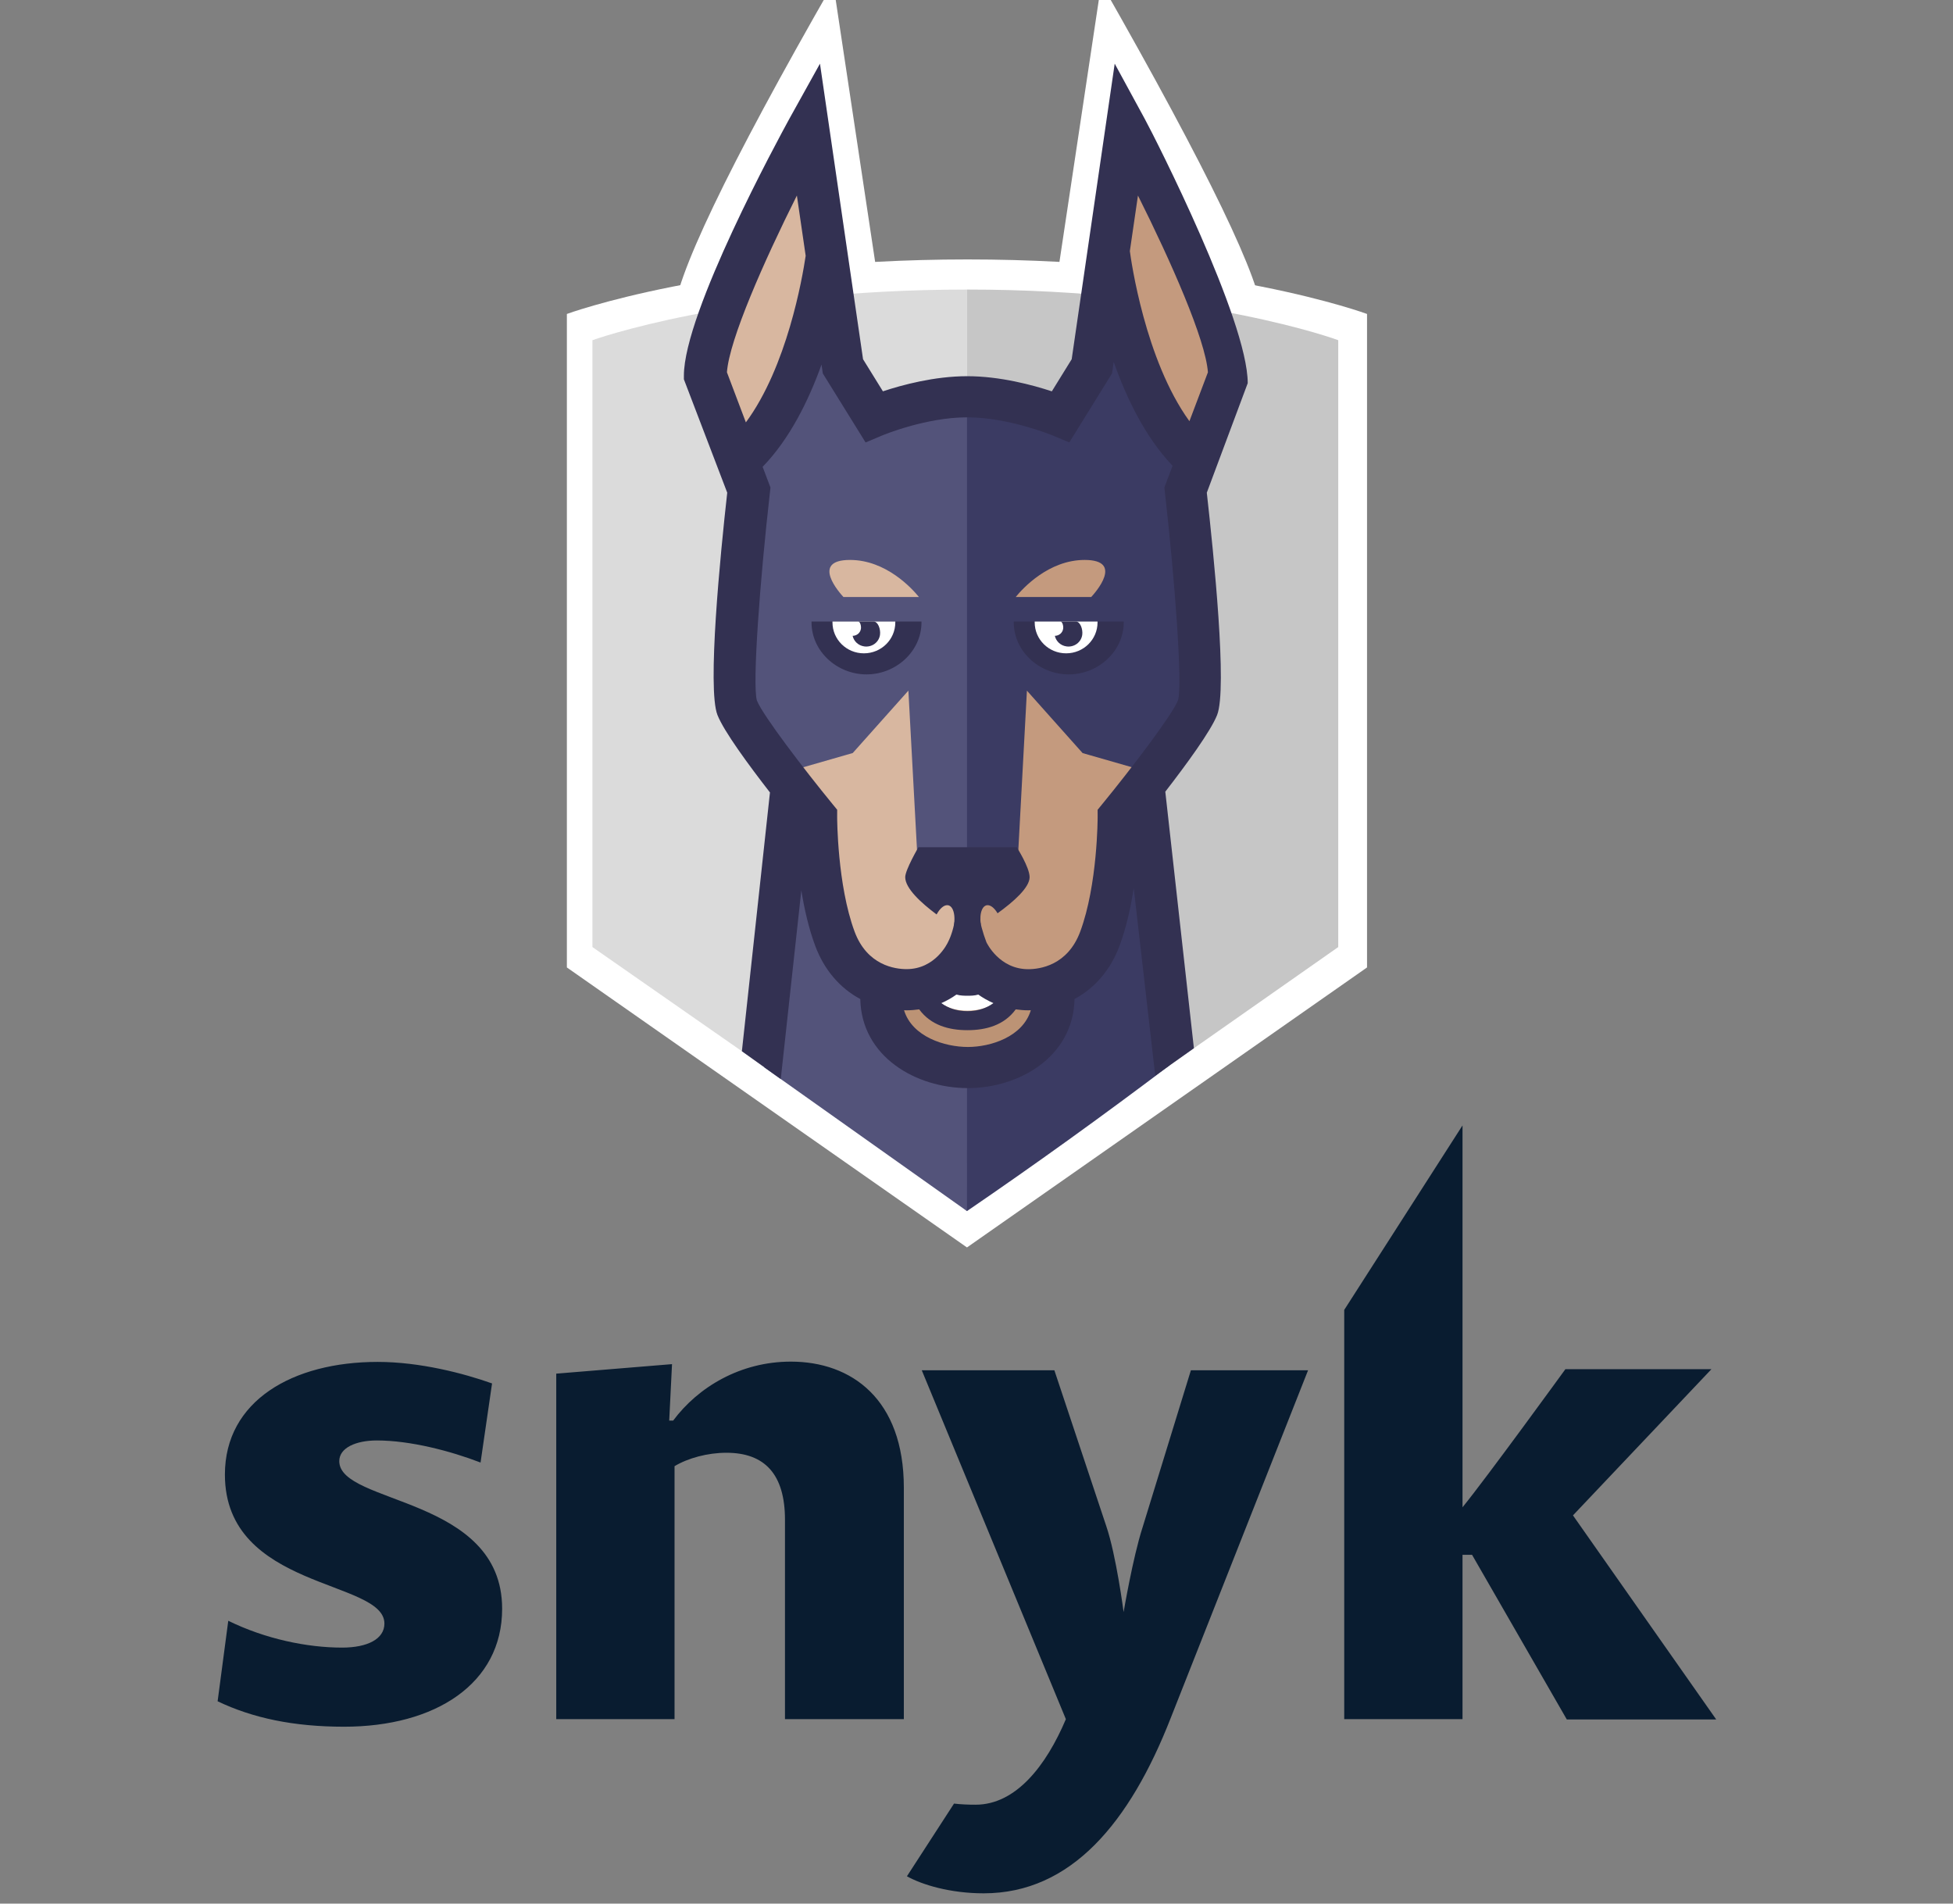 <?xml version="1.0" encoding="UTF-8" standalone="no"?>
<svg
   xmlns:dc="http://purl.org/dc/elements/1.1/"
   xmlns:cc="http://creativecommons.org/ns#"
   xmlns:rdf="http://www.w3.org/1999/02/22-rdf-syntax-ns#"
   xmlns:svg="http://www.w3.org/2000/svg"
   xmlns="http://www.w3.org/2000/svg"
   xmlns:xlink="http://www.w3.org/1999/xlink"
   xmlns:sodipodi="http://sodipodi.sourceforge.net/DTD/sodipodi-0.dtd"
   xmlns:inkscape="http://www.inkscape.org/namespaces/inkscape"
   width="315"
   height="307"
   viewBox="0 0 315 307"
   version="1.1"
   id="svg45"
   sodipodi:docname="logo-vertical-black.svg"
   inkscape:version="1.0.2 (e86c870879, 2021-01-15)">
  <rect x="0" y="0" width="315" height="307" fill="#808080" stroke="none"/>
  <sodipodi:namedview
     pagecolor="#ffffff"
     bordercolor="#666666"
     borderopacity="1"
     objecttolerance="10"
     gridtolerance="10"
     guidetolerance="10"
     inkscape:pageopacity="0"
     inkscape:pageshadow="2"
     inkscape:window-width="1946"
     inkscape:window-height="1192"
     id="namedview47"
     showgrid="false"
     inkscape:zoom="2.4468439"
     inkscape:cx="301"
     inkscape:cy="171"
     inkscape:window-x="3018"
     inkscape:window-y="530"
     inkscape:window-maximized="0"
     inkscape:current-layer="svg45" />
  <!-- Generator: Sketch 51.2 (57519) - http://www.bohemiancoding.com/sketch -->
  <title
     id="title2">logo-vertical-black</title>
  <desc
     id="desc4">Created with Sketch.</desc>
  <defs
     id="defs7">
    <path
       d="m 59.635,150.429 c -2.499,-1.861 -5.063,-4.21 -5.063,-6.012 0,-1.184 2.132,-4.831 2.132,-4.831 h 15.851 c 0,0 2.079,3.234 2.079,4.831 0,1.678 -2.588,3.962 -5.169,5.823 -0.879,-1.486 -1.997,-1.744 -2.514,-0.573 -0.267,0.607 -0.319,1.48 -0.189,2.394 -1.406,0.892 -2.433,1.466 -2.433,1.466 0,0 -0.794,-0.455 -1.928,-1.187 0.183,-1.013 0.148,-2.005 -0.147,-2.673 -0.521,-1.187 -1.662,-0.906 -2.547,0.633 -0.024,0.042 -0.048,0.085 -0.072,0.128 z"
       id="path-1" />
  </defs>
  <g
     id="logo-vertical-black"
     stroke="none"
     stroke-width="1"
     fill="none"
     fill-rule="evenodd"
     transform="translate(-145.036,-18.683)">
    <g
       id="logo-vertical"
       transform="translate(180)">
      <g
         id="snyk-wordmark"
         transform="translate(0,200)"
         fill="#091c30"
         fill-rule="nonzero">
        <path
           d="m 202.463,69.428 h -1.537 v 26.509 H 181.846 V 29.935 L 200.926,0.18 V 61.764 c 3.798,-4.644 16.593,-22.271 16.593,-22.271 h 23.556 l -22.335,23.578 23.104,32.911 h -24.098 z m -53.17,-4.328 7.822,-25.427 h 18.899 l -22.154,56.083 c -6.601,16.861 -16.051,28.267 -30.157,28.267 -5.426,0 -9.992,-1.398 -12.388,-2.75 l 7.596,-11.722 c 1.13,0.135 2.306,0.18 3.481,0.18 6.511,0 11.394,-6.312 14.559,-13.795 L 113.71,39.673 h 21.386 l 8.364,25.111 c 1.628,4.779 2.803,13.886 2.803,13.886 0,0 1.492,-8.791 3.029,-13.57 z M 91.646,63.793 c 0,-7.349 -3.255,-10.82 -9.449,-10.82 -3.029,0 -6.194,0.857 -8.364,2.164 V 95.937 H 54.753 V 40.214 l 18.673,-1.533 -0.452,9.107 h 0.633 c 4.024,-5.41 10.851,-9.513 18.989,-9.513 9.766,0 18.221,6.041 18.221,20.333 V 95.937 H 91.646 Z M 0.136,93.052 1.854,80.068 c 5.968,2.93 12.705,4.328 18.356,4.328 4.114,0 6.827,-1.398 6.827,-3.877 0,-7.123 -25.726,-5.41 -25.726,-24.029 0,-11.902 10.942,-18.169 24.641,-18.169 6.827,0 13.88,1.848 18.447,3.471 l -1.854,12.759 c -4.793,-1.848 -11.303,-3.562 -16.729,-3.562 -3.346,0 -6.059,1.172 -6.059,3.336 0,7.033 26.269,5.635 26.269,23.804 0,12.082 -10.761,19.025 -25.5,19.025 -8.138,0 -14.739,-1.398 -20.391,-4.103 z"
           id="path9" />
      </g>
      <g
         id="snyk-dog"
         fill-rule="evenodd"
         stroke-width="1">
        <g
           id="dog"
           transform="translate(56.467,15.73)">
          <path
             d="M 112.133,54.062 H 17.224 c 0,-5.932 8.579,-23.863 25.736,-53.792 0,0 2.376,15.785 7.127,47.355 l 28.995,7.36e-4 7.117,-47.355 C 103.488,30.596 112.133,48.527 112.133,54.062 Z"
             id="shield-outline-ears"
             fill="#ffffff"
             fill-rule="nonzero" />
          <path
             d="M 64.533,204.13 0,158.975 V 53.586 c 0,0 23.86,-8.793 64.616,-8.793 40.756,0 64.442,8.793 64.442,8.793 V 158.975 Z"
             id="shield-outline"
             fill="#ffffff"
             fill-rule="nonzero" />
          <path
             d="M 64.533,197.783 4.123,155.689 V 57.816 c 0,0 22.591,-8.166 60.41,-8.166 z"
             id="shield-left"
             fill="#dbdbdb"
             fill-rule="nonzero" />
          <path
             d="m 64.616,49.65 c -0.028,0 -0.054,8.27e-4 -0.082,0 V 197.659 h 8.48e-4 l 59.879,-41.972 V 57.816 c 0,0 -21.979,-8.166 -59.798,-8.166 z"
             id="shield-right"
             fill="#c6c6c6"
             fill-rule="nonzero" />
          <path
             d="M 97.221,174.754 92.127,130.547 H 64.13 c 0,35.087 0,57.533 0,67.339 l 0.403,0.38 c 10.892,-7.441 21.788,-15.278 32.687,-23.512 z"
             id="neck-right"
             fill="#3b3b63"
             fill-rule="nonzero" />
          <polygon
             id="neck-left"
             fill="#53537a"
             fill-rule="nonzero"
             points="31.863,175.103 64.533,198.266 64.55,129.201 36.256,129.201 " />
          <path
             d="m 78.513,162.018 c 0,7.595 -7.217,11.36 -13.837,11.36 -6.62,0 -13.983,-3.765 -13.983,-11.36"
             id="chin"
             fill="#bc9375"
             fill-rule="nonzero" />
          <path
             d="m 64.603,165.946 c -5.315,0 -7.899,-3.833 -7.899,-11.713 h 2.534 c 0,9.225 3.623,9.225 5.365,9.225 1.742,0 5.365,0 5.365,-9.225 h 2.533 c 0,7.88 -2.584,11.713 -7.898,11.713 z"
             id="teeth"
             fill="#ffffff"
             fill-rule="nonzero" />
          <path
             d="m 64.533,156.156 c 1.635,4.226 4.796,6.339 9.482,6.339 4.588,0 9.376,-2.373 11.557,-8.239 3.045,-8.205 3.015,-19.626 3.015,-19.626 0,0 13.533,-16.649 13.533,-22.278 0,0 -12.529,0 -37.587,0 z"
             id="face-right"
             fill="#c49a7e"
             fill-rule="nonzero" />
          <path
             d="m 26.401,112.352 c 0,6.519 13.416,22.278 13.416,22.278 0,0 -0.033,11.417 3.016,19.626 2.175,5.862 6.968,8.239 11.557,8.239 4.686,0 8.067,-2.113 10.143,-6.339 v -43.804 z"
             id="face-left"
             fill="#d8b7a0"
             fill-rule="nonzero" />
          <path
             d="M 100.505,74.865 C 90.072,64.354 87.463,42.435 87.463,42.435 c -1.948,6.907 -6.182,27.271 -6.182,27.271 0,0 -8.223,-2.613 -17.081,-2.627 -0.291,0 -0.291,27.437 0,82.312 l 8.433,-5.989 1.568,-29.066 8.979,10.067 11.567,3.321 c 0,0 4.328,-3.032 4.328,-3.021 1.837,-2.529 2.447,-4.683 2.891,-5.801 1.606,-4.067 -2.001,-35.169 -2.001,-35.169 -1.281,-2.634 0.54,-8.867 0.54,-8.867 z"
             id="brow-right"
             fill="#3b3b63"
             fill-rule="nonzero" />
          <path
             d="m 48.005,69.704 c 0,0 -4.235,-20.363 -6.182,-27.271 0,0 -2.608,21.919 -13.042,32.431 0,0 1.821,6.233 0.54,8.867 0,0 -3.607,31.104 -2.001,35.164 0.444,1.119 1.058,3.272 2.893,5.801 0,-0.011 4.33,3.022 4.33,3.022 l 11.564,-3.322 8.977,-10.065 1.572,29.066 7.884,5.831 V 66.924 c -8.891,0.015 -16.537,2.78 -16.537,2.78 z"
             id="brow-left"
             fill="#53537a"
             fill-rule="nonzero" />
          <path
             d="m 93.204,22.122 c 1.731,3.17 16.611,32.476 16.611,42.625 l -6.6,17.665 c 1.117,9.968 3.337,31.625 1.661,35.856 -1.035,2.617 -4.98,8.001 -8.355,12.361 l 4.613,41.378 -6.236,4.413 -3.467,-30.234 c -0.477,3.068 -1.193,6.344 -2.286,9.286 -1.445,3.894 -3.998,6.844 -7.264,8.592 -0.191,9.334 -8.952,14.37 -17.205,14.37 -8.322,0 -17.156,-5.032 -17.351,-14.363 -3.272,-1.751 -5.829,-4.702 -7.275,-8.599 -1.049,-2.828 -1.756,-5.96 -2.235,-8.925 l -3.317,30.428 -6.27,-4.485 4.528,-41.735 c -3.401,-4.379 -7.422,-9.844 -8.467,-12.49 -1.677,-4.232 0.458,-25.887 1.576,-35.856 L 18.874,64.126 v -0.596 c 0,-10.149 15.27,-38.239 17.003,-41.409 l 4.945,-8.9 c 3.011,20.62 4.516,30.939 4.513,30.957 l 2.435,16.709 3.204,5.175 c 3.078,-1.021 8.304,-2.438 13.596,-2.438 5.298,0 10.559,1.422 13.65,2.441 l 3.202,-5.178 6.938,-47.667 z M 64.676,171.8 c 3.653,0 8.856,-1.623 10.155,-5.926 -0.139,0.004 -0.274,0.015 -0.413,0.015 -0.711,0 -1.376,-0.066 -2.02,-0.152 -1.884,2.575 -4.82,3.356 -7.794,3.356 -2.969,0 -5.899,-0.788 -7.78,-3.359 -0.649,0.091 -1.321,0.155 -2.038,0.155 -0.137,0 -0.269,-0.011 -0.403,-0.015 1.312,4.303 6.585,5.926 10.293,5.926 z m -4.278,-7.072 c 1.133,0.834 2.533,1.298 4.208,1.298 1.666,0 3.059,-0.467 4.191,-1.298 -0.902,-0.394 -1.719,-0.864 -2.438,-1.376 -0.651,0.189 -1.275,0.185 -1.756,0.185 -0.483,0 -1.113,0 -1.77,-0.189 -0.718,0.516 -1.533,0.986 -2.435,1.38 z M 86.356,132.629 c 4.489,-5.476 11.246,-14.294 12.225,-16.763 0.738,-2.541 -0.521,-19.387 -2.123,-33.506 l -0.088,-0.783 1.324,-3.508 C 93.327,73.497 90.281,67.232 88.2,61.315 l -0.27,1.859 -6.894,11.129 -2.692,-1.127 c -0.066,-0.028 -7.095,-2.919 -13.768,-2.919 -6.715,0 -13.631,2.888 -13.698,2.917 L 48.18,74.31 41.278,63.176 41.073,61.75 c -2.104,5.859 -5.153,12.015 -9.499,16.487 l 1.265,3.342 -0.088,0.784 c -1.603,14.116 -2.862,30.962 -2.1,33.567 0.954,2.408 7.712,11.227 12.198,16.699 l 0.749,0.914 -0.004,1.171 c 0,0.11 0.013,10.942 2.812,18.48 2.032,5.467 6.539,6.052 8.386,6.052 4.641,0 6.605,-4.183 6.685,-4.361 1.088,-2.102 1.631,-5.555 1.631,-10.359 0,0 2.806,0 2.806,0 0,3.86 0.585,7.32 1.755,10.381 0.071,0.151 2.084,4.349 6.748,4.349 1.842,0 6.351,-0.591 8.382,-6.058 2.808,-7.565 2.811,-18.374 2.811,-18.48 l -0.003,-1.171 z"
             id="face-outline"
             fill="#333152"
             fill-rule="nonzero" />
          <path
             d="M 85.591,103.187 H 75.456 72.079 v 0.14 c 0,4.634 4.08,8.387 8.867,8.387 4.788,0 8.868,-3.755 8.868,-8.387 v -0.14 z"
             id="eye-shadow-right"
             fill="#333152"
             fill-rule="nonzero" />
          <path
             d="m 75.456,103.187 v 0.14 c 0,2.756 2.26,4.99 5.068,4.99 2.809,0 5.067,-2.233 5.067,-4.99 v -0.14 z"
             id="eye-right"
             fill="#ffffff"
             fill-rule="nonzero" />
          <path
             d="m 79.713,103.187 c -0.023,0 -0.043,0.011 -0.064,0.015 0.294,0.061 0.458,0.716 0.394,1.153 -0.095,0.667 -0.674,1.13 -1.337,1.141 0.193,0.872 0.917,1.573 1.879,1.706 1.229,0.171 2.364,-0.657 2.538,-1.862 0.125,-0.887 -0.309,-2.153 -1.036,-2.153 z"
             id="eye-pupil-right"
             fill="#333152"
             fill-rule="nonzero" />
          <path
             d="M 52.972,103.187 H 42.839 39.46 v 0.14 c 0,4.634 4.081,8.387 8.867,8.387 4.788,0 8.869,-3.755 8.869,-8.387 v -0.14 z"
             id="eye-shadow-left"
             fill="#333152"
             fill-rule="nonzero" />
          <path
             d="m 42.839,103.187 v 0.14 c 0,2.756 2.261,4.99 5.066,4.99 2.81,0 5.068,-2.233 5.068,-4.99 v -0.14 z"
             id="eye-left"
             fill="#ffffff"
             fill-rule="nonzero" />
          <path
             d="m 49.471,103.187 h -2.377 c -0.021,0 -0.043,0.011 -0.062,0.015 0.294,0.061 0.456,0.716 0.394,1.153 -0.096,0.667 -0.671,1.13 -1.338,1.141 0.195,0.872 0.919,1.573 1.879,1.706 1.228,0.171 2.366,-0.657 2.537,-1.862 0.127,-0.887 -0.307,-2.153 -1.033,-2.153 z"
             id="eye-pupil-left"
             fill="#333152"
             fill-rule="nonzero" />
          <path
             d="m 84.572,99.232 c 0.567,-0.61 5.384,-5.976 -1.058,-5.976 -5.821,0 -10.01,4.611 -11.12,5.976 z"
             id="path31"
             fill="#c49a7e"
             fill-rule="nonzero" />
          <path
             d="M 56.785,99.232 C 55.675,97.867 51.487,93.256 45.664,93.256 c -6.439,0 -1.622,5.365 -1.058,5.976 z"
             id="path33"
             fill="#d8b7a0"
             fill-rule="nonzero" />
          <path
             d="m 25.815,62.991 c 0.383,-5.264 5.961,-17.877 11.283,-28.507 l 1.418,9.719 c -0.541,3.634 -3.013,17.885 -9.645,26.868 z"
             id="ear-left"
             fill="#d8b7a0"
             fill-rule="nonzero" />
          <path
             d="m 90.803,43.446 1.307,-8.961 c 5.321,10.629 10.903,23.243 11.285,28.507 l -2.984,7.889 C 93.246,60.991 90.998,44.915 90.803,43.446 Z"
             id="ear-right"
             fill="#c49a7e"
             fill-rule="nonzero" />
          <mask
             id="mask-2"
             fill="#ffffff">
            <use
               xlink:href="#path-1"
               id="use37"
               x="0"
               y="0"
               width="100%"
               height="100%" />
          </mask>
          <use
             id="nose"
             fill="#333152"
             fill-rule="nonzero"
             xlink:href="#path-1"
             x="0"
             y="0"
             width="100%"
             height="100%" />
        </g>
      </g>
    </g>
  </g>
</svg>
